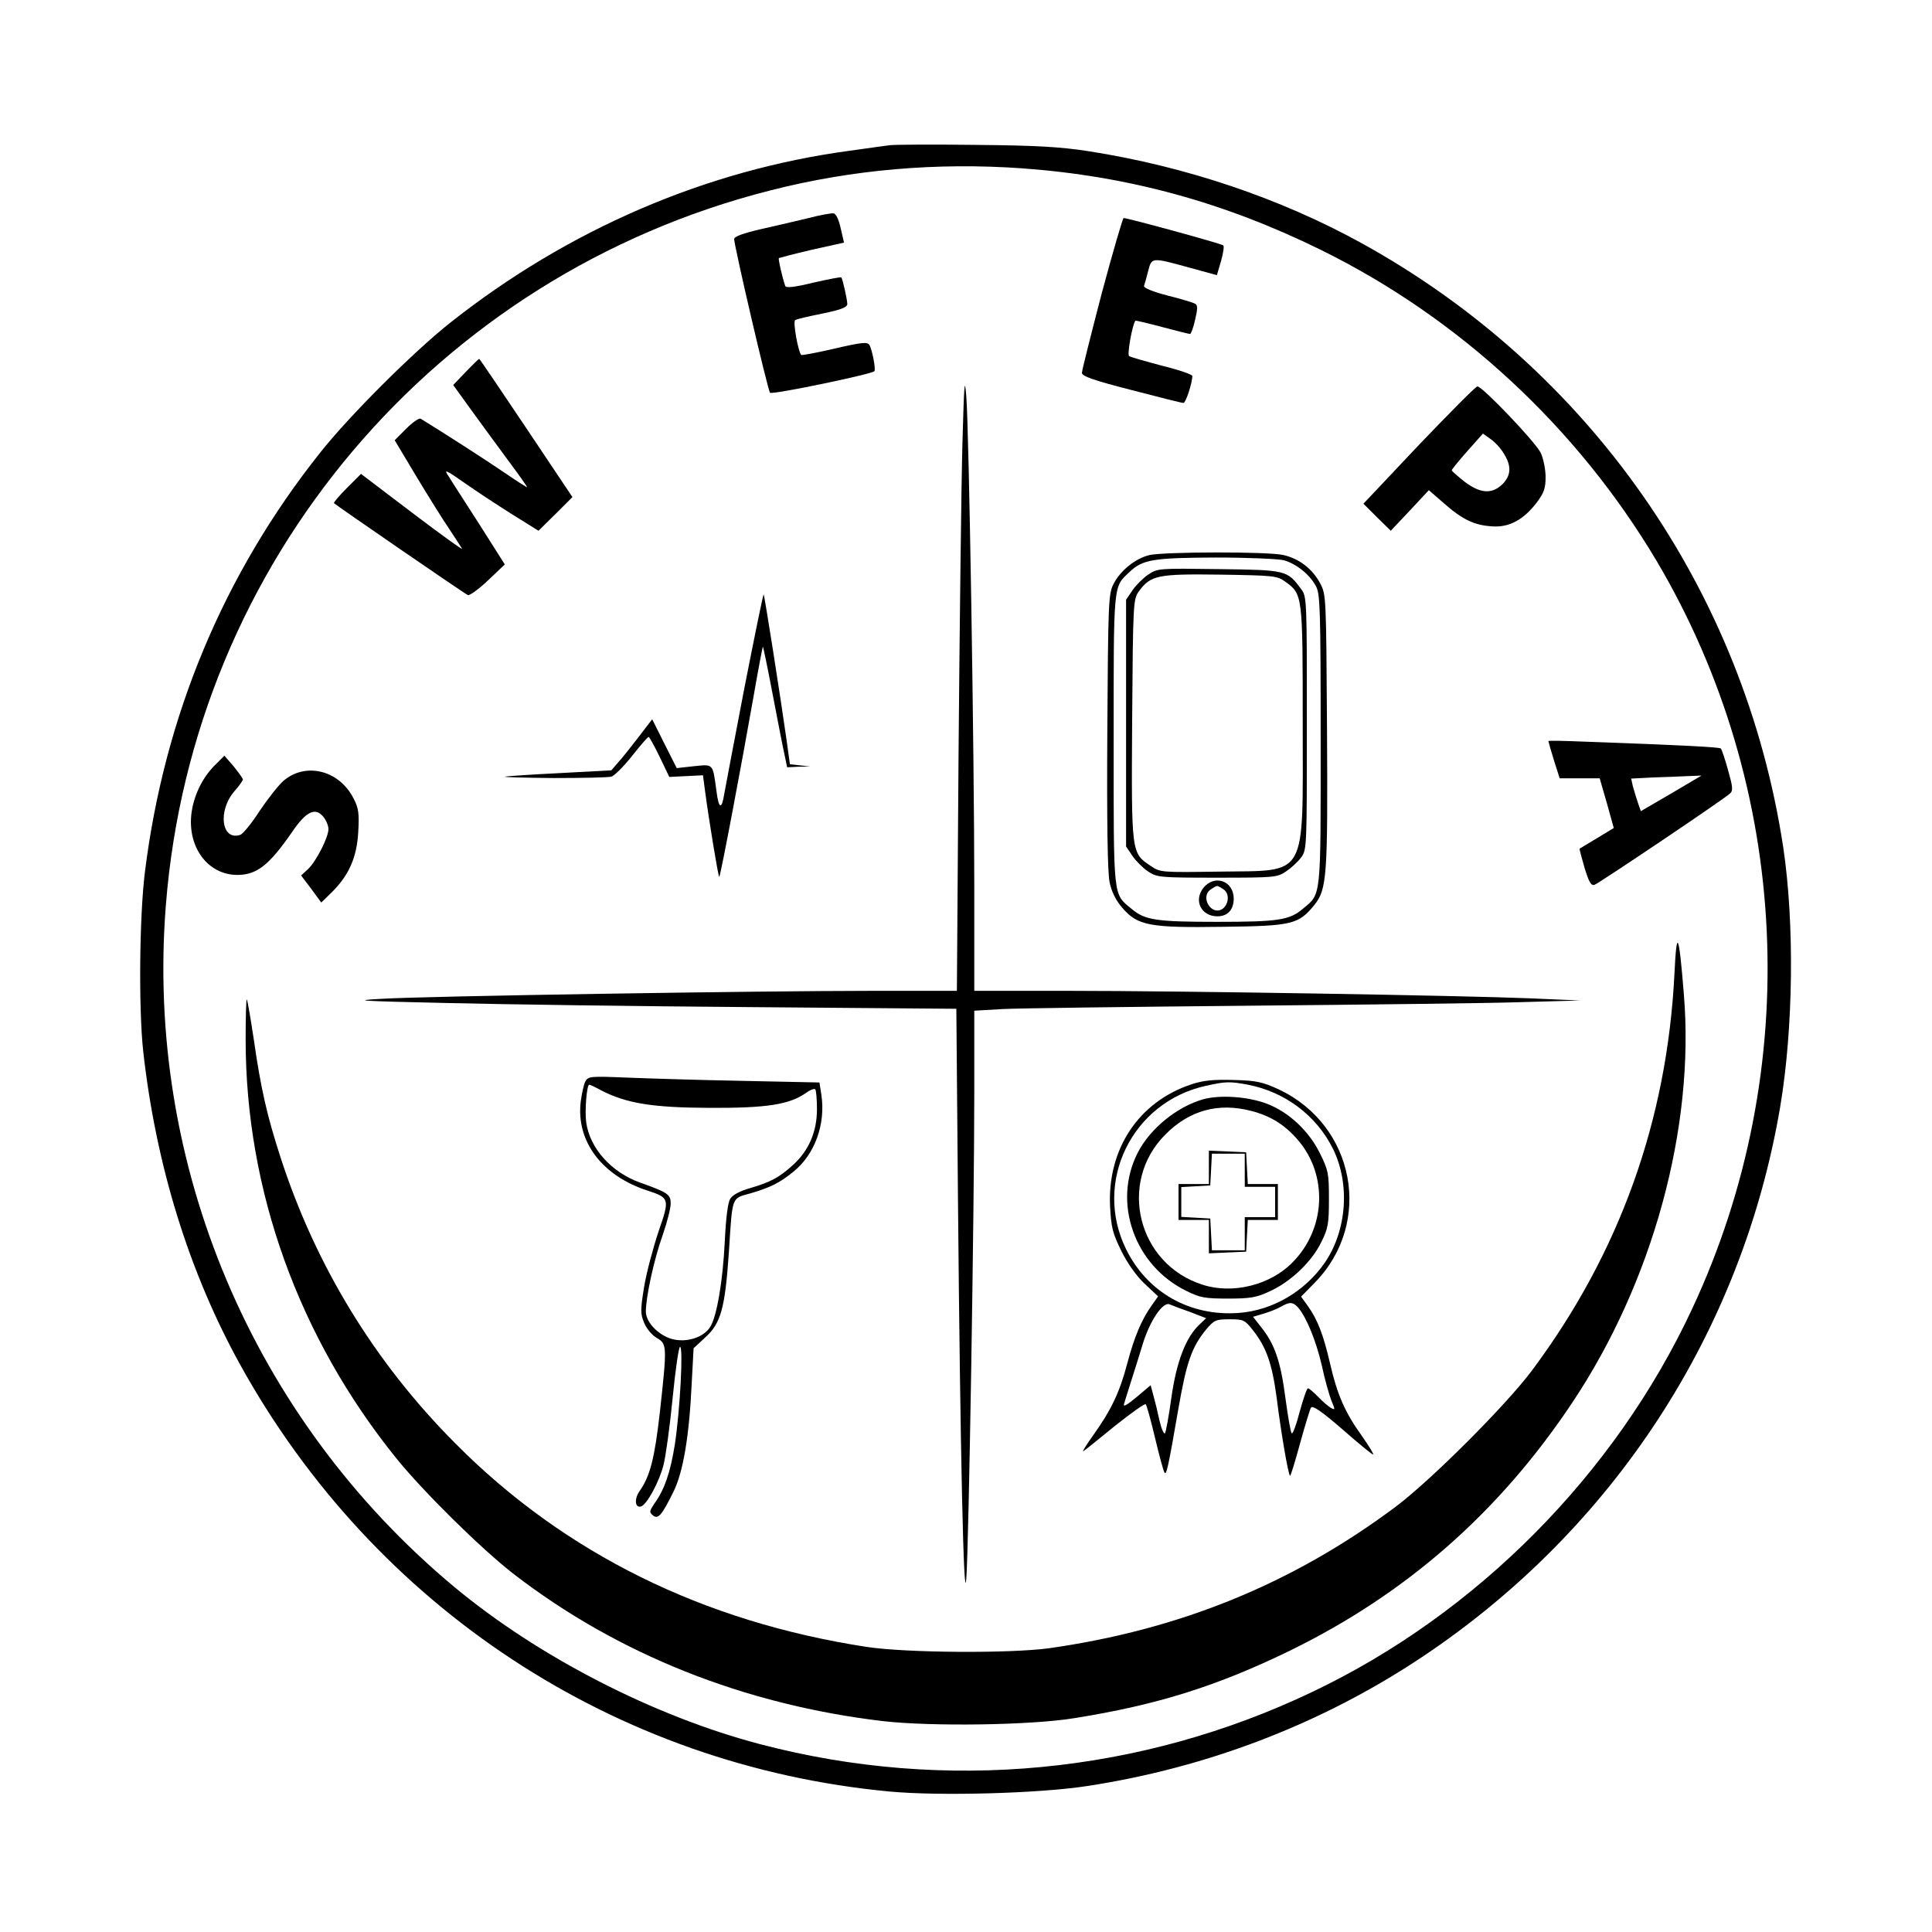 <?xml version="1.0" standalone="no"?>
<!DOCTYPE svg PUBLIC "-//W3C//DTD SVG 20010904//EN"
 "http://www.w3.org/TR/2001/REC-SVG-20010904/DTD/svg10.dtd">
<svg version="1.0" xmlns="http://www.w3.org/2000/svg"
 width="700pt" height="700pt" viewBox="0 0 700 700"
 preserveAspectRatio="xMidYMid meet">
<g transform="translate(0,700) scale(0.1,-0.1)"
fill="#000000" stroke="none">
<path d="M3225 6474 c-16 -2 -82 -11 -145 -20 -523 -70 -1023 -286 -1451 -625
-133 -106 -362 -334 -469 -469 -350 -440 -565 -956 -635 -1520 -20 -161 -23
-496 -6 -650 46 -412 166 -800 352 -1136 487 -879 1359 -1452 2352 -1545 181
-17 544 -7 717 20 438 67 852 227 1212 467 694 463 1160 1178 1298 1994 48
285 52 666 11 940 -141 929 -702 1733 -1526 2188 -295 163 -638 279 -990 334
-103 16 -188 21 -410 23 -154 2 -293 1 -310 -1z m480 -84 c384 -28 730 -123
1080 -295 502 -247 929 -643 1217 -1127 486 -821 535 -1842 129 -2710 -279
-599 -781 -1105 -1376 -1388 -624 -298 -1331 -365 -1999 -190 -386 101 -806
317 -1111 571 -730 609 -1119 1529 -1044 2470 98 1242 978 2282 2190 2589 297
76 604 102 914 80z"/>
<path d="M2930 6210 c-41 -10 -119 -28 -172 -40 -65 -15 -98 -27 -98 -36 0
-25 122 -549 130 -557 7 -8 368 67 378 78 6 6 -8 79 -18 95 -7 12 -27 10 -126
-13 -64 -15 -119 -25 -121 -23 -11 11 -31 121 -22 126 5 4 50 14 99 24 69 14
90 23 90 35 -1 19 -17 91 -22 96 -2 2 -48 -7 -101 -19 -69 -17 -100 -20 -102
-12 -11 32 -26 98 -23 101 2 1 55 15 119 30 l117 26 -12 52 c-7 32 -17 53 -26
54 -8 1 -49 -6 -90 -17z"/>
<path d="M3992 5938 c-39 -150 -72 -280 -72 -289 0 -12 42 -27 179 -62 99 -26
183 -47 189 -47 8 0 32 72 32 98 0 5 -49 22 -110 37 -60 16 -114 31 -119 35
-8 5 12 116 23 128 2 1 45 -9 97 -23 52 -14 97 -25 101 -25 3 0 12 23 18 51 9
38 10 53 1 58 -6 4 -51 18 -100 30 -54 14 -88 28 -86 35 2 6 9 30 15 54 13 50
12 50 147 13 l102 -28 15 51 c8 28 12 54 8 57 -6 6 -345 99 -361 99 -3 0 -39
-123 -79 -272z"/>
<path d="M1688 5653 l-46 -48 65 -90 c36 -49 96 -132 134 -183 38 -51 69 -95
69 -97 0 -2 -35 20 -77 49 -61 42 -238 156 -309 199 -6 3 -29 -13 -52 -36
l-42 -42 79 -132 c44 -73 97 -158 119 -190 21 -32 42 -64 46 -71 4 -7 -76 51
-179 129 l-187 142 -51 -51 c-28 -28 -49 -53 -47 -55 18 -15 476 -330 485
-333 6 -3 39 21 73 53 l61 58 -92 145 c-51 80 -102 158 -112 175 -18 26 -11
24 60 -26 44 -31 122 -82 173 -114 l93 -58 62 61 61 61 -168 251 c-92 137
-168 250 -170 250 -1 0 -23 -21 -48 -47z"/>
<path d="M3487 5390 c-4 -146 -10 -651 -14 -1122 l-6 -858 -311 0 c-405 0
-1616 -19 -1776 -29 -109 -6 -79 -8 235 -15 198 -5 695 -12 1105 -15 l745 -6
6 -700 c8 -903 21 -1481 30 -1365 9 104 29 1340 29 1757 l0 301 103 6 c56 3
453 8 882 12 429 4 877 9 995 13 l215 6 -185 8 c-247 10 -1252 27 -1672 27
l-338 0 0 383 c0 469 -19 1649 -29 1772 -6 75 -8 45 -14 -175z"/>
<path d="M5141 5388 l-201 -213 49 -49 50 -49 69 73 69 74 54 -47 c67 -59 110
-80 174 -84 62 -5 114 23 162 85 27 36 33 52 33 94 0 27 -8 66 -17 86 -17 38
-212 242 -230 242 -6 0 -101 -96 -212 -212z m308 -32 c28 -45 26 -78 -5 -110
-38 -37 -80 -35 -138 9 -25 20 -46 38 -46 41 0 3 25 34 56 69 l57 64 28 -20
c15 -10 37 -34 48 -53z"/>
<path d="M4165 4989 c-51 -12 -107 -57 -131 -106 -18 -35 -19 -72 -22 -531 -2
-331 1 -511 8 -547 7 -35 22 -66 46 -94 56 -65 99 -73 366 -69 250 3 273 9
330 79 46 57 49 105 46 637 -3 482 -3 487 -25 529 -29 53 -76 89 -133 102 -55
13 -429 12 -485 0z m487 -19 c45 -13 93 -51 116 -94 15 -28 17 -79 17 -556 0
-581 3 -557 -65 -613 -48 -41 -90 -47 -310 -47 -220 0 -262 6 -310 47 -68 56
-65 32 -65 613 0 573 -2 552 58 608 47 45 87 51 312 52 116 0 227 -5 247 -10z"/>
<path d="M4160 4918 c-19 -13 -45 -39 -57 -57 l-23 -34 0 -447 0 -447 23 -34
c12 -18 38 -44 56 -56 33 -22 42 -23 251 -23 209 0 218 1 250 23 18 12 43 35
54 50 21 28 21 37 21 487 0 448 0 459 -21 486 -50 68 -54 69 -297 72 -219 3
-223 3 -257 -20z m496 -25 c64 -46 64 -46 64 -515 0 -569 21 -531 -303 -536
-208 -3 -213 -3 -247 20 -71 48 -71 41 -68 530 3 424 4 437 24 465 43 59 68
64 294 61 194 -3 207 -4 236 -25z"/>
<path d="M4360 3783 c-36 -46 -8 -103 51 -103 37 0 59 24 59 64 0 65 -70 89
-110 39z m74 -6 c22 -16 18 -55 -6 -71 -40 -24 -80 44 -42 71 10 7 21 13 24
13 3 0 14 -6 24 -13z"/>
<path d="M2697 4507 c-36 -188 -69 -361 -73 -384 -9 -58 -20 -54 -28 10 -14
102 -10 98 -81 91 l-63 -7 -45 89 -44 88 -49 -64 c-27 -35 -60 -77 -74 -92
l-25 -29 -185 -10 c-102 -5 -192 -11 -200 -13 -8 -2 71 -4 175 -5 105 0 199 2
210 5 11 3 45 37 75 75 30 38 57 69 60 69 3 0 21 -33 40 -72 l35 -73 61 3 61
3 7 -53 c14 -107 49 -319 52 -315 5 4 81 408 124 652 17 99 33 181 34 182 1 2
17 -75 35 -170 18 -94 37 -193 43 -219 l10 -48 41 2 42 1 -37 4 -36 4 -12 87
c-22 156 -80 525 -83 528 -2 2 -33 -151 -70 -339z"/>
<path d="M5610 4315 c0 -2 9 -33 20 -69 l21 -66 73 0 72 0 26 -90 25 -90 -61
-37 c-33 -20 -62 -37 -63 -38 -1 0 7 -31 18 -69 16 -52 24 -66 36 -62 18 7
472 312 491 331 12 10 10 25 -7 85 -11 40 -23 75 -26 78 -5 5 -133 12 -497 25
-71 3 -128 4 -128 2z m445 -190 l-110 -64 -11 32 c-6 18 -14 44 -18 59 l-6 27
77 4 c43 1 101 4 128 5 l50 2 -110 -65z"/>
<path d="M778 4227 c-46 -46 -78 -113 -85 -180 -12 -120 62 -217 167 -217 71
0 116 36 200 158 50 73 83 88 112 52 10 -12 18 -32 18 -44 0 -30 -45 -118 -74
-145 l-25 -23 37 -49 36 -49 37 36 c63 62 92 127 97 220 4 67 1 87 -17 121
-52 103 -175 133 -255 63 -18 -16 -57 -66 -86 -109 -28 -44 -60 -83 -70 -86
-68 -22 -82 88 -20 159 17 19 30 38 30 42 -1 5 -16 26 -34 48 l-33 38 -35 -35z"/>
<path d="M6067 3475 c-26 -533 -199 -1015 -516 -1440 -94 -126 -366 -398 -494
-494 -373 -279 -783 -446 -1257 -513 -141 -19 -516 -17 -660 5 -593 91 -1095
339 -1490 737 -293 294 -507 645 -634 1038 -48 148 -71 248 -96 423 -12 79
-23 145 -26 148 -2 2 -4 -63 -4 -145 0 -546 192 -1080 547 -1519 98 -121 306
-326 423 -417 378 -292 838 -475 1340 -534 176 -20 537 -15 694 11 300 48 516
116 781 245 421 206 757 501 1021 897 292 437 445 996 405 1480 -18 225 -26
242 -34 78z"/>
<path d="M2121 3082 c-6 -11 -13 -44 -17 -74 -17 -144 78 -269 243 -322 79
-26 80 -30 39 -148 -19 -57 -43 -146 -52 -199 -14 -86 -14 -99 0 -132 8 -21
29 -45 46 -55 37 -21 37 -30 11 -267 -19 -167 -35 -233 -74 -288 -20 -29 -16
-62 6 -55 21 7 66 90 81 150 8 31 23 140 33 242 10 102 22 186 27 186 12 0 0
-230 -19 -354 -16 -100 -37 -163 -75 -215 -17 -26 -18 -30 -5 -41 19 -16 32
-2 75 85 35 71 57 199 66 390 l7 130 43 40 c56 51 71 105 85 310 13 204 9 192
77 211 72 21 107 38 157 79 77 62 117 172 101 278 l-7 45 -287 6 c-158 3 -346
9 -419 12 -124 5 -132 4 -142 -14z m56 -32 c93 -48 186 -63 393 -64 209 -1
290 12 350 54 15 11 30 17 34 13 3 -3 6 -36 6 -72 0 -82 -30 -151 -88 -203
-50 -45 -80 -61 -155 -83 -36 -10 -63 -25 -71 -38 -9 -14 -16 -71 -20 -155 -7
-144 -29 -273 -53 -310 -22 -35 -77 -55 -127 -46 -53 9 -106 60 -106 102 0 53
30 191 61 277 16 46 29 97 29 114 0 33 -9 40 -110 76 -105 37 -183 125 -196
218 -6 42 2 137 11 137 3 0 22 -9 42 -20z"/>
<path d="M4316 3071 c-190 -63 -304 -234 -294 -442 4 -76 9 -97 41 -162 23
-46 55 -91 85 -119 l48 -45 -24 -34 c-36 -51 -62 -112 -88 -210 -27 -103 -58
-168 -123 -259 -25 -35 -41 -61 -36 -58 6 3 57 45 115 92 58 46 108 82 111 78
4 -4 19 -59 34 -122 15 -63 30 -119 34 -125 7 -13 14 20 50 228 30 173 49 226
101 290 29 34 35 37 85 37 50 0 55 -2 84 -39 50 -63 70 -122 87 -248 15 -121
41 -274 48 -280 2 -2 18 50 36 116 18 65 36 125 40 131 6 9 39 -14 113 -78 58
-51 108 -92 112 -92 4 0 -14 29 -39 65 -63 87 -91 152 -117 265 -24 103 -44
157 -81 209 l-24 33 51 52 c211 217 144 569 -132 699 -59 27 -81 32 -163 34
-73 2 -109 -1 -154 -16z m205 -1 c135 -26 249 -112 309 -233 62 -127 50 -295
-30 -412 -72 -104 -189 -173 -312 -182 -176 -13 -331 74 -408 231 -120 244 22
534 290 592 71 16 86 16 151 4z m-208 -824 l57 -22 -25 -24 c-49 -46 -83 -136
-101 -265 -9 -66 -20 -124 -23 -128 -4 -4 -13 16 -20 46 -6 29 -16 70 -22 91
l-10 37 -51 -43 c-38 -31 -50 -38 -45 -23 3 11 15 47 25 80 11 33 29 92 41
131 26 87 74 159 99 148 9 -4 43 -17 75 -28z m390 17 c30 -35 65 -119 86 -210
11 -51 27 -108 35 -128 14 -33 14 -35 -2 -26 -9 5 -30 23 -46 40 -17 17 -33
31 -37 31 -4 0 -17 -38 -30 -85 -12 -47 -25 -82 -29 -78 -4 4 -14 63 -23 130
-17 131 -39 194 -88 255 l-29 37 37 11 c21 6 49 17 63 25 33 19 44 18 63 -2z"/>
<path d="M4359 3017 c-95 -27 -193 -107 -237 -194 -92 -180 -12 -408 176 -500
50 -25 68 -28 152 -28 82 0 103 4 152 27 76 35 151 107 185 177 25 50 28 67
28 156 0 93 -2 105 -33 167 -40 81 -113 149 -192 179 -68 26 -170 33 -231 16z
m174 -42 c71 -18 123 -51 170 -106 109 -127 101 -321 -20 -443 -80 -82 -217
-116 -325 -81 -236 74 -310 371 -135 545 86 87 192 116 310 85z"/>
<path d="M4380 2770 l0 -60 -55 0 -55 0 0 -65 0 -65 55 0 55 0 0 -60 0 -61 68
3 67 3 3 58 3 57 54 0 55 0 0 65 0 65 -55 0 -54 0 -3 58 -3 57 -67 3 -68 3 0
-61z m130 -10 l0 -60 55 0 55 0 0 -55 0 -55 -55 0 -55 0 0 -60 0 -60 -60 0
-59 0 -3 58 -3 57 -52 3 -53 3 0 54 0 54 53 3 52 3 3 58 3 57 59 0 60 0 0 -60z"/>
</g>
</svg>
